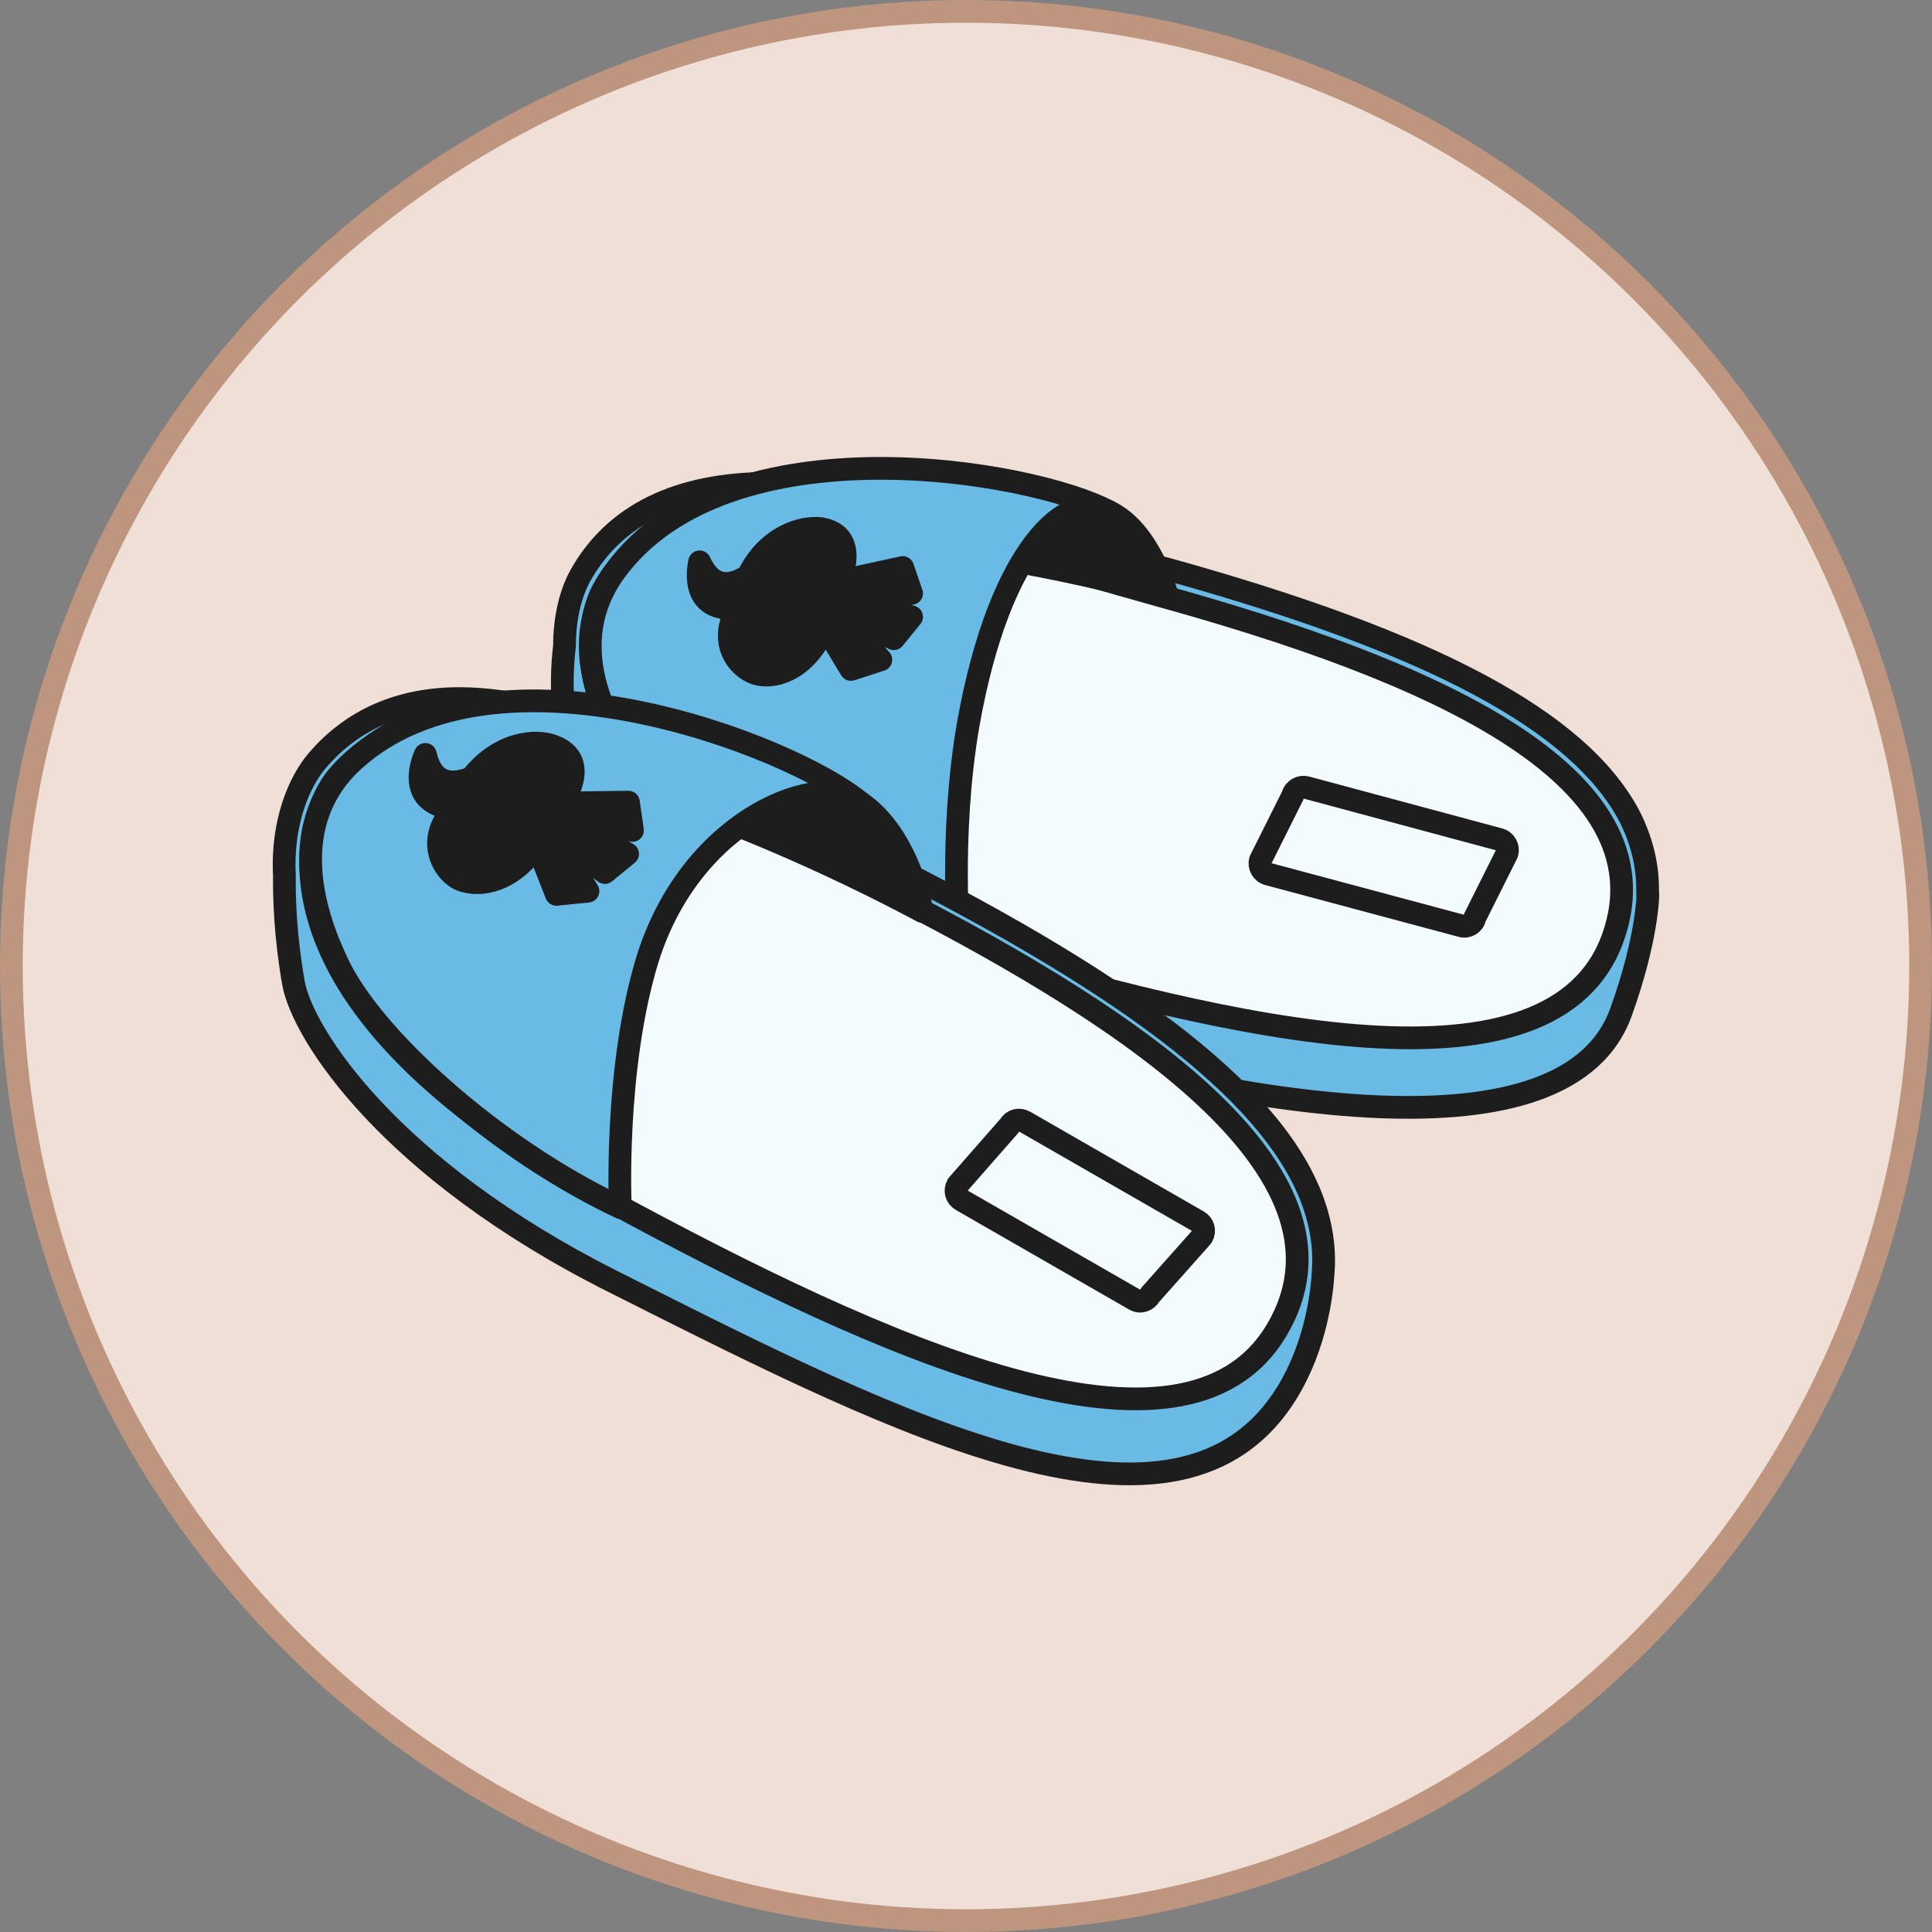 <?xml version="1.0" encoding="UTF-8"?>
<svg xmlns="http://www.w3.org/2000/svg" width="170" height="170" viewBox="0 0 170 170" fill="none">
  <rect x="0" y="0" width="170" height="170" fill="#808080" stroke="none"/>
  <circle cx="85" cy="85" r="84" fill="#F0DFD6" stroke="#BE957E" stroke-width="2"></circle>
  <path fill-rule="evenodd" clip-rule="evenodd" d="M49.674 56.835C49.664 54.264 50.267 52.12 51.027 50.719C54.017 45.308 59.642 42.532 67.687 42.532C76.16 42.532 86.454 45.473 96.346 48.299L96.591 48.369C97.353 48.579 98.114 48.799 98.872 49.018C100.169 49.392 101.456 49.763 102.714 50.078C126.065 56.557 138.951 63.462 143.365 71.792C144.494 74.006 145.04 76.299 144.972 78.64C144.981 78.659 144.989 78.678 144.998 78.698C144.998 78.698 144.998 82.471 142.649 89.021C137.95 102.263 109.971 97.778 84.128 89.946C65.404 84.251 54.084 75.494 51.094 69.158C51.094 69.158 48.816 64.032 49.67 56.842C49.672 56.839 49.673 56.837 49.674 56.835Z" fill="#69BAE5"></path>
  <path d="M49.674 56.835L50.547 57.322C50.631 57.172 50.675 57.003 50.674 56.831L49.674 56.835ZM51.027 50.719L50.152 50.235L50.149 50.242L51.027 50.719ZM96.346 48.299L96.071 49.261L96.071 49.261L96.346 48.299ZM96.591 48.369L96.316 49.331L96.325 49.333L96.591 48.369ZM98.872 49.018L98.595 49.979L98.872 49.018ZM102.714 50.078L102.981 49.114C102.973 49.112 102.965 49.11 102.956 49.108L102.714 50.078ZM143.365 71.792L144.256 71.338C144.254 71.333 144.251 71.328 144.249 71.324L143.365 71.792ZM144.972 78.64L143.972 78.611C143.968 78.763 143.998 78.914 144.061 79.053L144.972 78.64ZM144.998 78.698L145.998 78.698C145.998 78.557 145.968 78.418 145.911 78.289L144.998 78.698ZM142.649 89.021L141.707 88.683L141.706 88.686L142.649 89.021ZM84.128 89.946L83.837 90.903L83.838 90.903L84.128 89.946ZM51.094 69.158L50.18 69.564C50.183 69.571 50.187 69.578 50.19 69.585L51.094 69.158ZM49.67 56.842L48.797 56.355C48.733 56.469 48.693 56.594 48.677 56.724L49.67 56.842ZM50.674 56.831C50.664 54.408 51.235 52.433 51.906 51.196L50.149 50.242C49.299 51.807 48.663 54.12 48.674 56.839L50.674 56.831ZM51.903 51.202C54.664 46.206 59.881 43.532 67.687 43.532V41.532C59.403 41.532 53.371 44.41 50.152 50.235L51.903 51.202ZM67.687 43.532C75.99 43.532 86.134 46.421 96.071 49.261L96.621 47.338C86.774 44.524 76.33 41.532 67.687 41.532V43.532ZM96.071 49.261L96.316 49.331L96.866 47.408L96.621 47.338L96.071 49.261ZM96.325 49.333C97.08 49.542 97.836 49.76 98.595 49.979L99.149 48.057C98.392 47.839 97.625 47.617 96.857 47.405L96.325 49.333ZM98.595 49.979C99.888 50.352 101.192 50.728 102.471 51.048L102.956 49.108C101.719 48.798 100.45 48.432 99.149 48.057L98.595 49.979ZM102.446 51.042C114.089 54.272 123.069 57.594 129.67 61.123C136.279 64.656 140.407 68.346 142.482 72.26L144.249 71.324C141.909 66.909 137.387 62.98 130.612 59.359C123.828 55.732 114.69 52.363 102.981 49.114L102.446 51.042ZM142.474 72.246C143.533 74.323 144.035 76.451 143.972 78.611L145.971 78.669C146.045 76.147 145.454 73.689 144.256 71.338L142.474 72.246ZM145.911 78.289C145.901 78.268 145.892 78.248 145.883 78.227L144.061 79.053C144.069 79.071 144.077 79.089 144.085 79.107L145.911 78.289ZM143.59 89.359C144.785 86.026 145.388 83.387 145.691 81.568C145.842 80.658 145.919 79.954 145.958 79.47C145.978 79.228 145.988 79.042 145.993 78.912C145.995 78.848 145.997 78.797 145.997 78.761C145.998 78.744 145.998 78.729 145.998 78.719C145.998 78.713 145.998 78.709 145.998 78.706C145.998 78.704 145.998 78.702 145.998 78.701C145.998 78.7 145.998 78.7 145.998 78.699C145.998 78.699 145.998 78.699 145.998 78.698C145.998 78.698 145.998 78.698 144.998 78.698C143.998 78.698 143.998 78.698 143.998 78.697C143.998 78.697 143.998 78.697 143.998 78.697C143.998 78.697 143.998 78.696 143.998 78.696C143.998 78.696 143.998 78.696 143.998 78.696C143.998 78.696 143.998 78.697 143.998 78.699C143.998 78.703 143.998 78.711 143.998 78.722C143.997 78.745 143.996 78.782 143.994 78.833C143.99 78.936 143.982 79.095 143.965 79.31C143.93 79.738 143.86 80.386 143.718 81.239C143.434 82.944 142.861 85.466 141.707 88.683L143.59 89.359ZM83.838 90.903C96.785 94.827 110.337 97.935 121.276 98.385C126.742 98.61 131.633 98.176 135.494 96.795C139.378 95.405 142.289 93.025 143.591 89.355L141.706 88.686C140.659 91.638 138.31 93.663 134.82 94.912C131.305 96.169 126.705 96.607 121.358 96.387C110.673 95.947 97.313 92.897 84.418 88.989L83.838 90.903ZM50.19 69.585C51.797 72.99 55.546 76.887 61.156 80.625C66.793 84.379 74.395 88.031 83.837 90.903L84.419 88.99C75.136 86.166 67.717 82.592 62.265 78.96C56.788 75.311 53.382 71.662 51.998 68.731L50.19 69.585ZM48.677 56.724C48.234 60.449 48.603 63.64 49.084 65.904C49.324 67.036 49.593 67.939 49.804 68.565C49.91 68.877 50.001 69.121 50.067 69.29C50.1 69.374 50.127 69.439 50.147 69.485C50.156 69.508 50.164 69.526 50.17 69.54C50.172 69.546 50.175 69.552 50.176 69.556C50.177 69.558 50.178 69.559 50.179 69.561C50.179 69.561 50.179 69.562 50.18 69.563C50.18 69.563 50.18 69.563 50.18 69.564C50.18 69.564 50.18 69.564 51.094 69.158C52.008 68.752 52.008 68.752 52.008 68.752C52.008 68.752 52.008 68.753 52.008 68.753C52.008 68.753 52.008 68.753 52.008 68.753C52.009 68.754 52.008 68.753 52.008 68.753C52.008 68.752 52.007 68.75 52.006 68.746C52.003 68.74 51.998 68.728 51.991 68.712C51.977 68.679 51.956 68.628 51.928 68.558C51.873 68.418 51.794 68.205 51.699 67.925C51.51 67.364 51.262 66.537 51.04 65.489C50.595 63.392 50.252 60.424 50.663 56.959L48.677 56.724ZM48.801 56.347C48.8 56.35 48.798 56.352 48.797 56.355L50.544 57.328C50.545 57.327 50.546 57.325 50.547 57.322L48.801 56.347Z" fill="#1D1D1D"></path>
  <path d="M53.086 51.858C50.736 56.058 48.956 72.646 83.2 83.04C109.043 90.872 136.738 97.137 141.935 82.471C147.061 68.019 125.276 58.835 102.138 52.427C83.129 47.159 60.347 38.83 53.086 51.858Z" fill="#F4FBFF" stroke="#1D1D1D" stroke-width="2" stroke-miterlimit="10" stroke-linecap="round" stroke-linejoin="round"></path>
  <path d="M81.353 44.596C81.353 44.596 92.815 42.745 97.585 45.023C101.215 46.732 102.711 52.427 102.711 52.427C102.711 52.427 93.811 49.793 82.42 48.298L81.353 44.596Z" fill="#1D1D1D" stroke="#1D1D1D" stroke-width="2" stroke-miterlimit="10" stroke-linecap="round" stroke-linejoin="round"></path>
  <path d="M84.411 83.397C84.411 83.397 83.486 73.572 85.194 63.747C87.971 48.085 94.022 42.959 97.582 45.023C90.819 41.392 64.05 36.765 54.154 50.22C49.455 56.628 53.228 63.676 56.219 67.591C60.348 73.145 72.664 80.549 84.411 83.397Z" fill="#69BAE5" stroke="#1D1D1D" stroke-width="2" stroke-miterlimit="10" stroke-linecap="round" stroke-linejoin="round"></path>
  <path d="M72.596 55.133C71.101 58.693 68.467 59.689 66.758 59.333C65.263 59.048 62.985 56.77 64.907 53.495C60.422 53.922 61.561 49.437 61.561 49.437C62.059 50.505 63.198 52.356 65.832 50.648C67.541 47.159 70.602 46.305 72.24 46.518C75.728 47.088 73.877 51.146 73.877 51.146L79.43 49.936L80.213 52.214L74.447 52.428L80.213 54.279L78.647 56.201C78.647 56.201 73.948 54.065 73.948 54.136C73.948 54.207 77.508 58.052 77.508 58.052L74.874 58.906L72.596 55.133Z" fill="#1D1D1D" stroke="#1D1D1D" stroke-width="2" stroke-miterlimit="10" stroke-linecap="round" stroke-linejoin="round"></path>
  <path d="M128.626 81.474L111.611 76.918C111.041 76.775 110.756 76.206 110.899 75.707L113.746 70.012C113.889 69.442 114.458 69.158 114.957 69.3L131.901 73.856C132.47 73.999 132.755 74.568 132.613 75.067L129.765 80.762C129.694 81.26 129.124 81.616 128.626 81.474Z" stroke="#1D1D1D" stroke-width="2" stroke-miterlimit="10" stroke-linecap="round" stroke-linejoin="round"></path>
  <path fill-rule="evenodd" clip-rule="evenodd" d="M25.027 77.075C24.776 72.414 26.314 68.764 27.955 66.879C31.017 63.32 35.217 61.469 40.414 61.469C50.053 61.469 61.816 67.567 73.282 73.512C73.504 73.627 73.725 73.742 73.946 73.856C74.587 74.189 75.235 74.529 75.884 74.869C77.181 75.549 78.479 76.23 79.713 76.847C101.712 88.095 113.245 97.635 115.879 106.819C116.388 108.601 116.57 110.355 116.419 112.08C116.319 113.74 115.814 118.376 113.239 122.553C103.805 137.857 79.416 125.585 55.224 113.412C54.77 113.184 54.317 112.956 53.864 112.728C34.215 102.832 26.597 90.943 25.814 86.457C25.1 82.354 25.001 79.004 25.027 77.075Z" fill="#69BAE5"></path>
  <path d="M25.027 77.075L26.027 77.088C26.027 77.066 26.027 77.044 26.026 77.021L25.027 77.075ZM27.955 66.879L28.709 67.536L28.713 67.531L27.955 66.879ZM73.282 73.512L73.743 72.625V72.625L73.282 73.512ZM73.946 73.856L74.406 72.969L74.406 72.969L73.946 73.856ZM75.884 74.869L76.349 73.983H76.349L75.884 74.869ZM79.713 76.847L80.168 75.956L80.16 75.952L79.713 76.847ZM115.879 106.819L116.84 106.544L116.84 106.543L115.879 106.819ZM116.419 112.08L115.422 111.993C115.422 112.002 115.421 112.011 115.42 112.02L116.419 112.08ZM113.239 122.553L112.388 122.028V122.028L113.239 122.553ZM55.224 113.412L54.774 114.305H54.774L55.224 113.412ZM53.864 112.728L53.414 113.621L53.415 113.621L53.864 112.728ZM25.814 86.457L24.829 86.629L24.829 86.629L25.814 86.457ZM26.026 77.021C25.787 72.591 27.256 69.204 28.709 67.536L27.201 66.223C25.371 68.324 23.765 72.237 24.028 77.129L26.026 77.021ZM28.713 67.531C31.567 64.214 35.48 62.469 40.414 62.469V60.469C34.954 60.469 30.466 62.426 27.197 66.227L28.713 67.531ZM40.414 62.469C45.041 62.469 50.25 63.937 55.786 66.188C61.314 68.435 67.079 71.423 72.822 74.4L73.743 72.625C68.019 69.657 62.169 66.623 56.539 64.335C50.918 62.05 45.425 60.469 40.414 60.469V62.469ZM72.822 74.4C73.043 74.515 73.265 74.63 73.486 74.744L74.406 72.969C74.185 72.854 73.964 72.739 73.743 72.625L72.822 74.4ZM73.486 74.744C74.124 75.075 74.771 75.414 75.42 75.754L76.349 73.983C75.7 73.643 75.049 73.302 74.406 72.969L73.486 74.744ZM75.42 75.754C76.715 76.434 78.021 77.119 79.266 77.741L80.16 75.952C78.936 75.34 77.648 74.665 76.349 73.983L75.42 75.754ZM79.257 77.737C90.227 83.346 98.537 88.504 104.42 93.377C110.312 98.258 113.68 102.78 114.918 107.095L116.84 106.543C115.443 101.674 111.728 96.834 105.696 91.837C99.653 86.831 91.197 81.596 80.168 75.956L79.257 77.737ZM114.917 107.094C115.396 108.768 115.562 110.399 115.422 111.993L117.415 112.168C117.578 110.311 117.381 108.434 116.84 106.544L114.917 107.094ZM114.09 123.077C116.793 118.693 117.314 113.861 117.417 112.14L115.42 112.02C115.325 113.619 114.834 118.06 112.388 122.028L114.09 123.077ZM54.774 114.305C66.837 120.375 79.088 126.545 89.514 129.254C94.733 130.61 99.592 131.127 103.795 130.273C108.043 129.409 111.579 127.151 114.09 123.077L112.388 122.028C110.182 125.607 107.131 127.554 103.397 128.313C99.618 129.081 95.099 128.639 90.017 127.319C79.842 124.675 67.802 118.622 55.673 112.519L54.774 114.305ZM53.415 113.621C53.868 113.849 54.321 114.077 54.774 114.305L55.673 112.519C55.22 112.291 54.767 112.062 54.313 111.834L53.415 113.621ZM24.829 86.629C25.269 89.153 27.522 93.42 32.033 98.247C36.579 103.109 43.493 108.624 53.414 113.621L54.314 111.835C44.586 106.936 37.866 101.558 33.495 96.881C29.089 92.167 27.141 88.247 26.799 86.285L24.829 86.629ZM24.027 77.062C24.001 79.039 24.102 82.451 24.829 86.629L26.799 86.286C26.098 82.256 26.002 78.97 26.027 77.088L24.027 77.062Z" fill="#1D1D1D"></path>
  <path d="M29.732 68.303C26.529 72.005 21.403 88.237 53.511 105.609C77.788 118.779 104.2 130.669 112.317 117.071C120.361 103.615 100.498 90.017 78.642 78.84C60.701 69.727 39.628 56.699 29.732 68.303Z" fill="#F4FBFF" stroke="#1D1D1D" stroke-width="2" stroke-miterlimit="10" stroke-linecap="round" stroke-linejoin="round"></path>
  <path d="M59.492 66.808C59.492 66.808 71.097 67.52 75.653 70.582C79.996 73.501 81.135 80.193 81.135 80.193C81.135 80.193 70.883 74.568 59.777 70.724L59.492 66.808Z" fill="#1D1D1D" stroke="#1D1D1D" stroke-width="2" stroke-miterlimit="10" stroke-linecap="round" stroke-linejoin="round"></path>
  <path d="M54.58 106.249C54.58 106.249 54.011 94.004 57.001 84.322C60.987 71.721 72.45 67.805 75.653 70.582C69.602 65.598 43.759 55.489 31.157 66.879C25.106 72.361 27.527 80.193 29.662 84.678C32.581 91.085 43.403 100.981 54.58 106.249Z" fill="#69BAE5" stroke="#1D1D1D" stroke-width="2" stroke-miterlimit="10" stroke-linecap="round" stroke-linejoin="round"></path>
  <path d="M47.25 74.355C45.043 77.63 42.196 78.057 40.558 77.416C39.134 76.847 37.283 74.07 39.917 71.151C35.361 70.653 37.426 66.381 37.426 66.381C37.71 67.52 38.422 69.656 41.484 68.446C43.904 65.313 47.179 65.028 48.745 65.669C52.091 66.951 49.457 70.653 49.457 70.653L55.295 70.582L55.651 73.073L49.884 72.076L55.224 75.138L53.23 76.775C53.23 76.775 48.959 73.643 48.959 73.785C48.959 73.928 51.736 78.413 51.736 78.413L48.959 78.698L47.25 74.355Z" fill="#1D1D1D" stroke="#1D1D1D" stroke-width="2" stroke-miterlimit="10" stroke-linecap="round" stroke-linejoin="round"></path>
  <path d="M99.857 114.366L84.621 105.609C84.123 105.324 83.981 104.754 84.265 104.256L88.822 99.059C89.106 98.561 89.676 98.418 90.174 98.703L105.41 107.46C105.908 107.745 106.05 108.314 105.766 108.812L101.209 113.938C100.924 114.437 100.355 114.65 99.857 114.366Z" stroke="#1D1D1D" stroke-width="2" stroke-miterlimit="10" stroke-linecap="round" stroke-linejoin="round"></path>
</svg>
